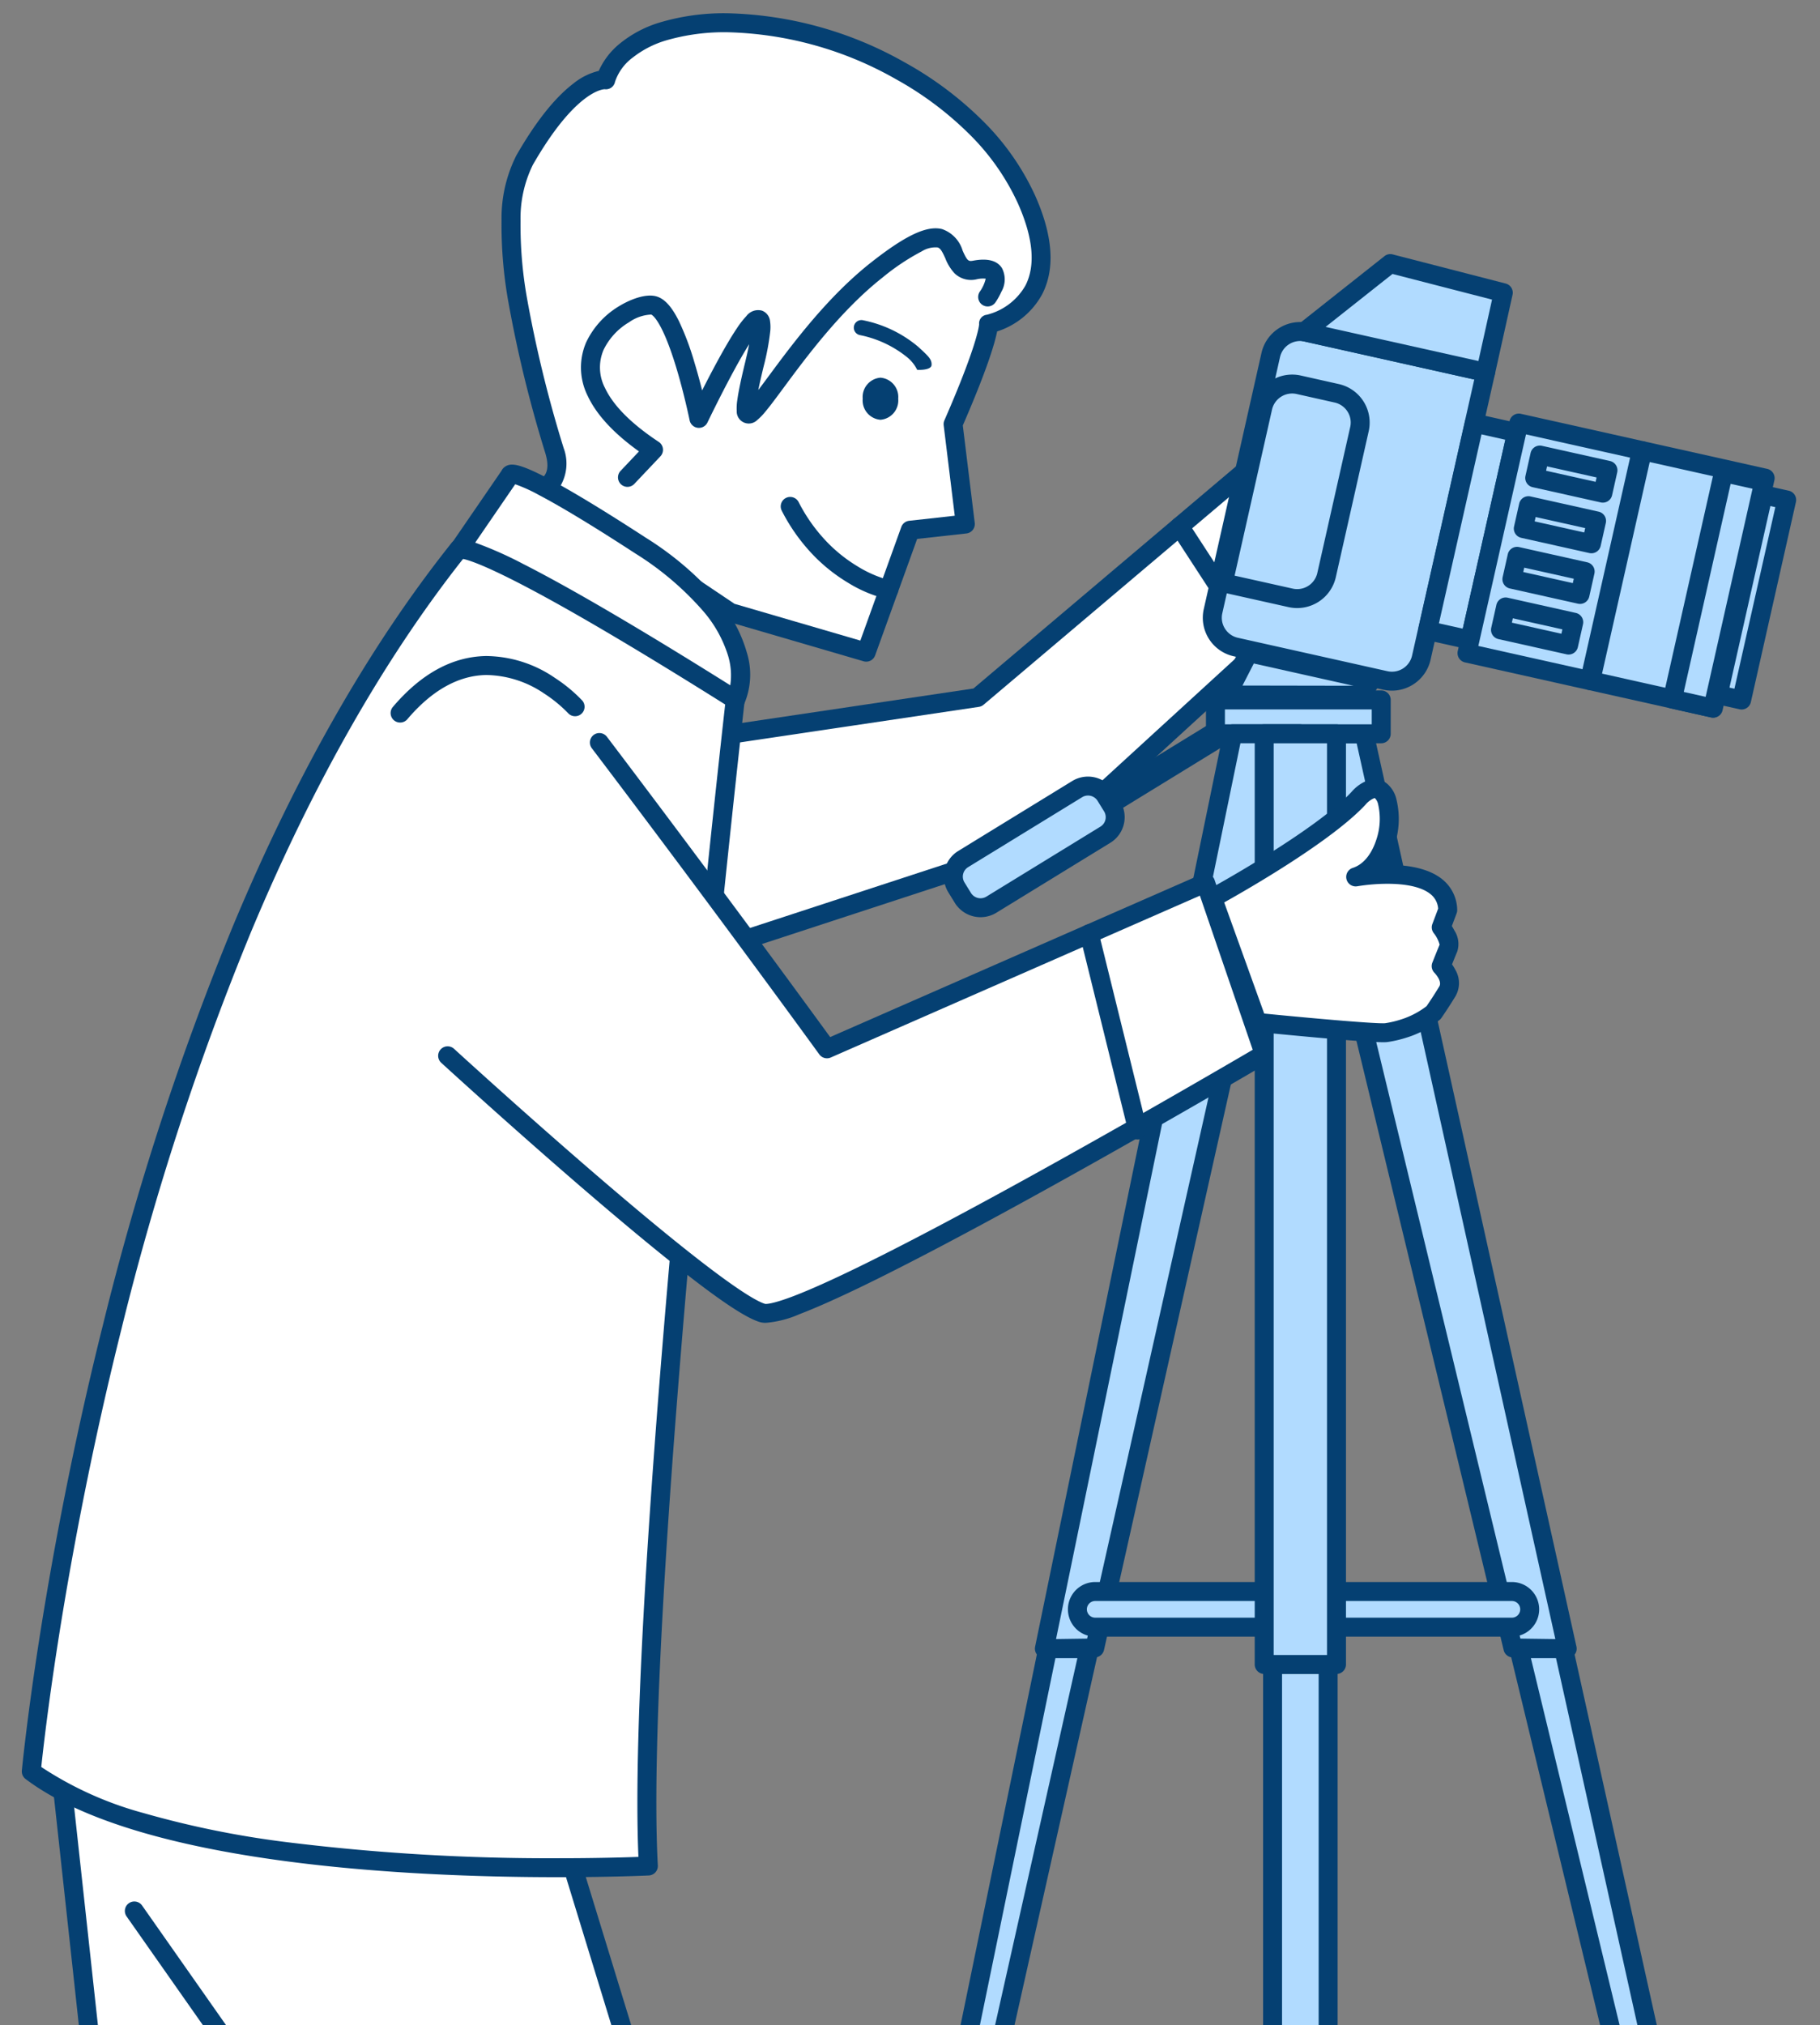 <svg xmlns="http://www.w3.org/2000/svg" xmlns:xlink="http://www.w3.org/1999/xlink" width="240" height="267" viewBox="0 0 240 267">
  <rect x="0" y="0" width="240" height="267" fill="#808080" stroke="none"/>
  <defs>
    <clipPath id="clip-path">
      <rect id="長方形_320" data-name="長方形 320" width="239" height="267" fill="#fff" stroke="#707070" stroke-width="1"/>
    </clipPath>
  </defs>
  <g id="step_3" transform="translate(2132 -2108)">
    <g id="グループ_112" data-name="グループ 112">
      <g id="グループ_104" data-name="グループ 104" transform="translate(-2381 -46)">
        <g id="マスクグループ_43" data-name="マスクグループ 43" transform="translate(250 2154)" clip-path="url(#clip-path)">
          <g id="グループ_94" data-name="グループ 94" transform="translate(-3.909 3)">
            <path id="パス_323" data-name="パス 323" d="M1541.821,433.279l7.157.095L1522.22,312.755h-9.531Z" transform="translate(-1339.407 -219.01)" fill="#b1dbff"/>
            <path id="パス_323_-_アウトライン" data-name="パス 323 - アウトライン" d="M1548.979,434.623h-.016l-7.157-.095a1.25,1.25,0,0,1-1.2-.956l-29.132-120.524a1.25,1.25,0,0,1,1.215-1.544h9.531a1.25,1.25,0,0,1,1.22.979L1550.2,433.1a1.25,1.25,0,0,1-1.22,1.521Zm-6.171-2.582,4.608.061-26.2-118.1h-6.94Z" transform="translate(-1339.407 -219.01)" fill="#054072"/>
            <path id="パス_324" data-name="パス 324" d="M1551,309l33.037-4.914,37.575-31.78,11.027,14.98-38.728,35.455-49.1,16.065" transform="translate(-1452.225 -215.132)" fill="#fff"/>
            <path id="パス_324_-_アウトライン" data-name="パス 324 - アウトライン" d="M1544.808,340.06a1.25,1.25,0,0,1-.388-2.438l48.842-15.981,37.7-34.514-9.568-13-36.554,30.916a1.25,1.25,0,0,1-.623.282l-33.037,4.914a1.25,1.25,0,1,1-.368-2.473l32.686-4.862,37.3-31.55a1.25,1.25,0,0,1,1.814.213l11.027,14.98a1.25,1.25,0,0,1-.163,1.663l-38.728,35.455a1.251,1.251,0,0,1-.455.266L1545.2,340A1.249,1.249,0,0,1,1544.808,340.06Z" transform="translate(-1452.225 -215.132)" fill="#054072"/>
            <path id="パス_325" data-name="パス 325" d="M1685.311,530.066,1680.3,562.8l-25.1,76.05s-11.818.366-25.639-6.532l20.625-80.84-9.817-90.025,42.72-14.462,24.941,28.127,24.99,81.51-6.692,87.077s-14.879,2.853-28.347.313l1.807-89.205Z" transform="translate(-1629.565 -231.883)" fill="#fff"/>
            <path id="パス_325_-_アウトライン" data-name="パス 325 - アウトライン" d="M1683.093,445.738a1.25,1.25,0,0,1,.936.421l24.941,28.127a1.25,1.25,0,0,1,.26.463l24.99,81.51a1.249,1.249,0,0,1,.051.462l-6.692,87.077a1.25,1.25,0,0,1-1.011,1.132,94.819,94.819,0,0,1-16.21,1.389,68.5,68.5,0,0,1-12.6-1.075,1.25,1.25,0,0,1-1.018-1.254l1.8-88.853-12.523-21.4-4.477,29.246a1.242,1.242,0,0,1-.049.2l-25.1,76.05a1.25,1.25,0,0,1-1.148.858c-.013,0-.135,0-.356,0a61.379,61.379,0,0,1-25.88-6.667,1.25,1.25,0,0,1-.653-1.427l20.569-80.621-9.793-89.8a1.25,1.25,0,0,1,.842-1.32l42.72-14.462A1.249,1.249,0,0,1,1683.093,445.738Zm23.826,30-24.21-27.3-40.984,13.874,9.708,89.027a1.251,1.251,0,0,1-.031.445l-20.374,79.855a59.308,59.308,0,0,0,23.274,5.954L1679.08,562.5l4.995-32.628a1.25,1.25,0,0,1,2.314-.442l14.482,24.744a1.251,1.251,0,0,1,.171.657l-1.785,88.136a67.761,67.761,0,0,0,11.1.847,96.647,96.647,0,0,0,14.8-1.183l6.6-85.87Z" transform="translate(-1629.565 -231.883)" fill="#054072"/>
            <path id="パス_326" data-name="パス 326" d="M1643.656,261.975l1.615,13.187-7.268.8-5.8,16.081-17.906-5.229-24.579-16.492s2.566-.849,1.377-4.838c-3.09-10.361-8.611-30.176-3.948-38.3,6.46-11.257,10.7-10.595,10.7-10.595s1.559-7.522,16.094-7.522,33.1,9.167,39.4,23.319-5.006,16.4-5.006,16.4S1648.433,251.036,1643.656,261.975Z" transform="translate(-1515.061 -209.067)" fill="#fff"/>
            <path id="パス_326_-_アウトライン" data-name="パス 326 - アウトライン" d="M1632.2,293.3a1.25,1.25,0,0,1-.351-.05l-17.906-5.229a1.251,1.251,0,0,1-.346-.162l-24.579-16.492a1.258,1.258,0,0,1-.572-1.233,1.2,1.2,0,0,1,.86-.988c.206-.091,1.354-.723.586-3.3a166.569,166.569,0,0,1-4.917-20.146,57.284,57.284,0,0,1-.867-10.594,18.357,18.357,0,0,1,1.951-8.544c2.531-4.41,5.048-7.589,7.482-9.449a8.441,8.441,0,0,1,3.388-1.7,9.723,9.723,0,0,1,2.7-3.538,15.294,15.294,0,0,1,5.279-2.824,29.692,29.692,0,0,1,9.03-1.235,49.7,49.7,0,0,1,23.4,6.512,46.311,46.311,0,0,1,10.115,7.558,33.391,33.391,0,0,1,7.029,9.99c2.344,5.266,2.65,9.642.909,13a10.339,10.339,0,0,1-5.932,4.887c-.3,1.523-1.3,4.975-4.526,12.393l1.574,12.849a1.25,1.25,0,0,1-1.1,1.394l-6.494.718-5.538,15.349A1.25,1.25,0,0,1,1632.2,293.3Zm-17.37-7.625,16.592,4.846,5.4-14.976a1.25,1.25,0,0,1,1.038-.818l6.011-.665-1.461-11.932a1.25,1.25,0,0,1,.1-.652c4.207-9.633,4.55-12.326,4.577-12.658a1.141,1.141,0,0,1,1.005-1.254,8.109,8.109,0,0,0,5.1-3.855c1.359-2.652,1.028-6.291-.985-10.814a30.907,30.907,0,0,0-6.511-9.238,43.816,43.816,0,0,0-9.571-7.146,47.135,47.135,0,0,0-22.179-6.193,27.513,27.513,0,0,0-8.1,1.063,13.146,13.146,0,0,0-4.429,2.266,6.6,6.6,0,0,0-2.345,3.2,1.22,1.22,0,0,1-1.359.982h0c-.153,0-3.821.113-9.48,9.974a15.987,15.987,0,0,0-1.62,7.371,54.833,54.833,0,0,0,.836,10.121,164.239,164.239,0,0,0,4.846,19.833,5.848,5.848,0,0,1-.413,4.984q-.038.054-.076.105Z" transform="translate(-1515.061 -209.067)" fill="#054072"/>
            <path id="パス_327" data-name="パス 327" d="M1615.707,272.117l3.431-3.626c-17.042-11.271-3.122-19.822,0-19.044s5.985,14.9,5.985,14.9h0s11.359-23.765,7.325-7.14,3.449-2.44,16.14-12.429,8.144.9,12.939,0,1.676,3.563,1.676,3.563" transform="translate(-1530.055 -212.178)" fill="#fff"/>
            <path id="パス_327_-_アウトライン" data-name="パス 327 - アウトライン" d="M1615.707,273.367a1.25,1.25,0,0,1-.908-2.109l2.427-2.565c-3.313-2.372-5.576-4.811-6.735-7.263a8.37,8.37,0,0,1-.229-7.123,11.07,11.07,0,0,1,4.359-4.774c1.407-.858,3.412-1.649,4.818-1.3,1.116.278,2.092,1.331,3.071,3.315a36.006,36.006,0,0,1,1.986,5.273c.412,1.353.77,2.684,1.057,3.83.553-1.093,1.208-2.359,1.885-3.61,1.063-1.964,1.977-3.515,2.715-4.608a11.52,11.52,0,0,1,1.233-1.582,1.934,1.934,0,0,1,2.065-.716,1.656,1.656,0,0,1,1.055,1.37,5.37,5.37,0,0,1,.024,1.394,33.173,33.173,0,0,1-.869,4.6c-.3,1.239-.533,2.263-.7,3.1.432-.568.894-1.194,1.336-1.791,3.083-4.169,7.743-10.468,13.52-15.015,4.557-3.587,7.358-4.907,9.367-4.415a4.288,4.288,0,0,1,2.721,2.847c.613,1.36.759,1.44,1.394,1.321,1.872-.35,3.146-.025,3.785.966a3.237,3.237,0,0,1-.074,3.137,8.961,8.961,0,0,1-.782,1.4,1.25,1.25,0,1,1-2.049-1.433,4.845,4.845,0,0,0,.77-1.695,3.565,3.565,0,0,0-1.191.077,3.133,3.133,0,0,1-2.92-.786,6.172,6.172,0,0,1-1.212-1.965c-.411-.911-.647-1.351-1.037-1.447a3.425,3.425,0,0,0-2.078.518,29.8,29.8,0,0,0-5.148,3.433c-5.513,4.339-10.052,10.476-13.056,14.537-1.019,1.377-1.823,2.465-2.48,3.24a7.325,7.325,0,0,1-.979,1,1.589,1.589,0,0,1-2.733-1.181,7.078,7.078,0,0,1,.082-1.463c.148-1.087.478-2.669,1.038-4.978.23-.949.4-1.721.521-2.348-.607.964-1.424,2.364-2.5,4.393-1.6,3.011-2.986,5.9-3,5.928a1.25,1.25,0,0,1-2.353-.291c-.007-.034-.712-3.487-1.778-7-1.969-6.478-3.272-6.934-3.285-6.938a5.44,5.44,0,0,0-2.912,1.008,8.557,8.557,0,0,0-3.372,3.646,5.866,5.866,0,0,0,.2,5.048c1.1,2.323,3.479,4.708,7.077,7.087a1.25,1.25,0,0,1,.219,1.9l-3.431,3.626A1.246,1.246,0,0,1,1615.707,273.367Z" transform="translate(-1530.055 -212.178)" fill="#054072"/>
            <path id="パス_328" data-name="パス 328" d="M1726.354,305.539s-13.43,118.3-11.453,153.734c0,0-60.947,2.953-81.372-12.467,0,0,9.658-102.554,56.387-161.179l9.5-1.542Z" transform="translate(-1626.494 -216.261)" fill="#fff"/>
            <path id="パス_328_-_アウトライン" data-name="パス 328 - アウトライン" d="M1699.417,282.836a1.25,1.25,0,0,1,.779.272l26.937,21.453a1.25,1.25,0,0,1,.463,1.119c-.034.3-3.392,29.955-6.465,63.558-1.8,19.73-3.159,36.938-4.026,51.145-1.082,17.726-1.4,30.788-.955,38.821a1.25,1.25,0,0,1-1.188,1.318c-.047,0-4.788.228-11.928.228-19.835,0-55.338-1.682-70.258-12.945a1.25,1.25,0,0,1-.491-1.115c.006-.064.626-6.568,2.249-17.015,1.5-9.634,4.178-24.7,8.454-41.777a370.753,370.753,0,0,1,17.252-52.836c8.313-19.857,17.969-36.751,28.7-50.213a1.25,1.25,0,0,1,.777-.455l9.5-1.542A1.248,1.248,0,0,1,1699.417,282.836Zm25.618,23.25-25.964-20.677-8.477,1.375c-10.467,13.22-19.9,29.785-28.049,49.243a368.264,368.264,0,0,0-17.133,52.478c-4.253,16.984-6.92,31.971-8.408,41.553-1.306,8.411-1.956,14.229-2.159,16.163a46.4,46.4,0,0,0,13.491,6.075,124.217,124.217,0,0,0,18.608,3.8,281.4,281.4,0,0,0,36.09,2.154c4.937,0,8.711-.108,10.557-.175-.356-8.2-.014-20.921,1.019-37.846.869-14.233,2.226-31.467,4.033-51.223C1721.458,338.215,1724.513,310.733,1725.035,306.086Z" transform="translate(-1626.494 -216.261)" fill="#054072"/>
            <path id="パス_329" data-name="パス 329" d="M1669.335,304.493s4.887-9.006-12.531-20.335-17.231-9.293-17.231-9.293l-6.738,9.814S1634.332,282.458,1669.335,304.493Z" transform="translate(-1569.413 -215.216)" fill="#fff"/>
            <path id="パス_329_-_アウトライン" data-name="パス 329 - アウトライン" d="M1669.335,305.743a1.249,1.249,0,0,1-.666-.192c-12.454-7.84-22.042-13.478-28.5-16.758-4.978-2.529-6.58-2.874-6.967-2.919a1.25,1.25,0,0,1-1.405-1.895l.007-.01,6.648-9.683a1.371,1.371,0,0,1,.223-.331,1.539,1.539,0,0,1,1.185-.482c.573,0,1.609.2,4.56,1.734,3.04,1.584,7.435,4.243,13.062,7.9a41.664,41.664,0,0,1,9.593,8.214,18.494,18.494,0,0,1,3.733,6.935,9.814,9.814,0,0,1-.377,6.83,1.25,1.25,0,0,1-1.1.654Zm-34.351-21.985a50.9,50.9,0,0,1,6.32,2.806c6.282,3.192,15.467,8.573,27.317,16a8.964,8.964,0,0,0-.288-3.9,16.436,16.436,0,0,0-3.316-5.918,39.592,39.592,0,0,0-8.895-7.548c-5.455-3.548-9.724-6.137-12.689-7.695a20.841,20.841,0,0,0-3.171-1.442Z" transform="translate(-1569.413 -215.216)" fill="#054072"/>
            <path id="パス_330" data-name="パス 330" d="M1624.224,290.589s-8.181-1.615-12.995-10.991" transform="translate(-1504.118 -215.831)" fill="#fff"/>
            <path id="パス_330_-_アウトライン" data-name="パス 330 - アウトライン" d="M1624.226,291.839a1.257,1.257,0,0,1-.244-.024,17.63,17.63,0,0,1-5.09-2.132,22.294,22.294,0,0,1-4.494-3.537,24.414,24.414,0,0,1-4.281-5.978,1.25,1.25,0,1,1,2.224-1.142,21.939,21.939,0,0,0,3.789,5.315,19.817,19.817,0,0,0,3.946,3.137,15.608,15.608,0,0,0,4.393,1.885,1.25,1.25,0,0,1-.244,2.476Z" transform="translate(-1504.118 -215.831)" fill="#054072"/>
            <ellipse id="楕円形_41" data-name="楕円形 41" cx="1.092" cy="1.524" rx="1.092" ry="1.524" transform="translate(117.922 48.043)" fill="#fff"/>
            <path id="楕円形_41_-_アウトライン" data-name="楕円形 41 - アウトライン" d="M1.092-1.25A2.558,2.558,0,0,1,3.434,1.524,2.558,2.558,0,0,1,1.092,4.3,2.558,2.558,0,0,1-1.25,1.524,2.558,2.558,0,0,1,1.092-1.25Z" transform="translate(117.922 48.043)" fill="#054072"/>
            <path id="パス_331" data-name="パス 331" d="M1660.618,272.31" transform="translate(-1585.352 -215.132)" fill="#fff"/>
            <path id="パス_331_-_アウトライン" data-name="パス 331 - アウトライン" transform="translate(-1585.352 -215.132)" fill="#054072"/>
            <path id="線_103" data-name="線 103" d="M37.922,55.276a1.249,1.249,0,0,1-1.024-.532L-1.023.718a1.25,1.25,0,0,1,.3-1.741,1.25,1.25,0,0,1,1.741.3L38.944,53.307a1.25,1.25,0,0,1-1.022,1.968Z" transform="translate(20.626 248.943)" fill="#054072"/>
            <path id="パス_344" data-name="パス 344" d="M.038,42.567,24.2,42.545a3.97,3.97,0,0,0,3.972-3.957l.031-34.617A3.952,3.952,0,0,0,24.242.022L4.045.04A3.97,3.97,0,0,0,.073,4Z" transform="matrix(-0.976, -0.219, 0.219, -0.976, 189.529, 87.635)" fill="#b1dbff"/>
            <path id="パス_344_-_アウトライン" data-name="パス 344 - アウトライン" d="M.038,43.817a1.25,1.25,0,0,1-1.25-1.251L-1.177,4A5.226,5.226,0,0,1,4.043-1.21l20.2-.018a5.2,5.2,0,0,1,5.216,5.2l-.031,34.617A5.226,5.226,0,0,1,24.205,43.8L.039,43.817ZM24.246,1.272l-20.2.018A2.722,2.722,0,0,0,1.323,4L1.289,41.316,24.2,41.3a2.722,2.722,0,0,0,2.723-2.708l.031-34.617a2.672,2.672,0,0,0-.791-1.907A2.7,2.7,0,0,0,24.246,1.272Z" transform="matrix(-0.976, -0.219, 0.219, -0.976, 189.529, 87.635)" fill="#054072"/>
            <path id="パス_333" data-name="パス 333" d="M1548.236,248.026l-2.332,10.5-12.43-2.778-11.5-2.571,11.367-8.994Z" transform="translate(-1347.092 -212.435)" fill="#b1dbff"/>
            <path id="パス_333_-_アウトライン" data-name="パス 333 - アウトライン" d="M1533.338,242.936a1.248,1.248,0,0,1,.312.04l14.9,3.841a1.25,1.25,0,0,1,.908,1.481l-2.332,10.5a1.25,1.25,0,0,1-1.493.949L1521.7,254.4a1.25,1.25,0,0,1-.5-2.2l11.367-8.994A1.25,1.25,0,0,1,1533.338,242.936Zm13.416,6-13.127-3.384-8.823,6.981,20.151,4.5Z" transform="translate(-1347.092 -212.435)" fill="#054072"/>
            <path id="パス_345" data-name="パス 345" d="M.025,28.038l5.717-.005L5.767.005.05.01Z" transform="matrix(-0.976, -0.219, 0.219, -0.976, 196.791, 81.397)" fill="#b1dbff"/>
            <path id="パス_345_-_アウトライン" data-name="パス 345 - アウトライン" d="M.025,29.288a1.25,1.25,0,0,1-1.25-1.251L-1.2.009A1.25,1.25,0,0,1,.049-1.24l5.717-.005a1.25,1.25,0,0,1,.885.366,1.25,1.25,0,0,1,.366.885L6.992,28.034a1.25,1.25,0,0,1-1.249,1.249l-5.717.005ZM1.3,1.259,1.276,26.787l3.217,0L4.516,1.256Z" transform="matrix(-0.976, -0.219, 0.219, -0.976, 196.791, 81.397)" fill="#054072"/>
            <path id="パス_346" data-name="パス 346" d="M.028,31.113,16.59,31.1,16.618.015.056.03Z" transform="matrix(-0.976, -0.219, 0.219, -0.976, 212.575, 86.763)" fill="#b1dbff"/>
            <path id="パス_346_-_アウトライン" data-name="パス 346 - アウトライン" d="M.028,32.363a1.25,1.25,0,0,1-1.25-1.251L-1.194.029A1.25,1.25,0,0,1,.054-1.22l16.562-.015a1.251,1.251,0,0,1,.885.366,1.25,1.25,0,0,1,.366.885L17.84,31.1a1.25,1.25,0,0,1-1.249,1.249L.029,32.363ZM1.3,1.279,1.279,29.862l14.062-.013.026-28.584Z" transform="matrix(-0.976, -0.219, 0.219, -0.976, 212.575, 86.763)" fill="#054072"/>
            <path id="パス_347" data-name="パス 347" d="M0,3.107,9.2,3.1l0-3.09L.006.016Z" transform="matrix(-0.976, -0.219, 0.219, -0.976, 214.268, 62.034)" fill="#b1dbff"/>
            <path id="パス_347_-_アウトライン" data-name="パス 347 - アウトライン" d="M0,4.357a1.25,1.25,0,0,1-1.25-1.251l0-3.09A1.25,1.25,0,0,1,0-1.234L9.2-1.242a1.25,1.25,0,0,1,.885.366,1.25,1.25,0,0,1,.366.885l0,3.09A1.25,1.25,0,0,1,9.2,4.348L0,4.357ZM1.254,1.265v.59L7.947,1.85v-.59Z" transform="matrix(-0.976, -0.219, 0.219, -0.976, 214.268, 62.034)" fill="#054072"/>
            <path id="パス_348" data-name="パス 348" d="M0,3.107,9.2,3.1l0-3.09L.006.016Z" transform="matrix(-0.976, -0.219, 0.219, -0.976, 212.763, 68.71)" fill="#b1dbff"/>
            <path id="パス_348_-_アウトライン" data-name="パス 348 - アウトライン" d="M0,4.357a1.25,1.25,0,0,1-1.25-1.251l0-3.09A1.25,1.25,0,0,1,0-1.234L9.2-1.242a1.25,1.25,0,0,1,.885.366,1.25,1.25,0,0,1,.366.885l0,3.09A1.25,1.25,0,0,1,9.2,4.348L0,4.357ZM1.254,1.265v.59L7.947,1.85v-.59Z" transform="matrix(-0.976, -0.219, 0.219, -0.976, 212.763, 68.71)" fill="#054072"/>
            <path id="パス_349" data-name="パス 349" d="M0,3.107,9.2,3.1l0-3.09L.006.016Z" transform="matrix(-0.976, -0.219, 0.219, -0.976, 211.259, 75.386)" fill="#b1dbff"/>
            <path id="パス_349_-_アウトライン" data-name="パス 349 - アウトライン" d="M0,4.357a1.25,1.25,0,0,1-1.25-1.251l0-3.09A1.25,1.25,0,0,1,0-1.234L9.2-1.242a1.25,1.25,0,0,1,.885.366,1.25,1.25,0,0,1,.366.885l0,3.09A1.25,1.25,0,0,1,9.2,4.348L0,4.357ZM1.254,1.265v.59L7.947,1.85v-.59Z" transform="matrix(-0.976, -0.219, 0.219, -0.976, 211.259, 75.386)" fill="#054072"/>
            <path id="パス_350" data-name="パス 350" d="M0,3.107,9.2,3.1l0-3.09L.006.016Z" transform="matrix(-0.976, -0.219, 0.219, -0.976, 209.755, 82.061)" fill="#b1dbff"/>
            <path id="パス_350_-_アウトライン" data-name="パス 350 - アウトライン" d="M0,4.357a1.25,1.25,0,0,1-1.25-1.251l0-3.09A1.25,1.25,0,0,1,0-1.234L9.2-1.242a1.25,1.25,0,0,1,.885.366,1.25,1.25,0,0,1,.366.885l0,3.09A1.25,1.25,0,0,1,9.2,4.348L0,4.357ZM1.254,1.265v.59L7.947,1.85v-.59Z" transform="matrix(-0.976, -0.219, 0.219, -0.976, 209.755, 82.061)" fill="#054072"/>
            <path id="パス_351" data-name="パス 351" d="M.028,31.113,16.59,31.1,16.618.015.056.03Z" transform="matrix(-0.976, -0.219, 0.219, -0.976, 228.889, 90.409)" fill="#b1dbff"/>
            <path id="パス_351_-_アウトライン" data-name="パス 351 - アウトライン" d="M.028,32.363a1.25,1.25,0,0,1-1.25-1.251L-1.194.029A1.25,1.25,0,0,1,.054-1.22l16.562-.015a1.251,1.251,0,0,1,.885.366,1.25,1.25,0,0,1,.366.885L17.84,31.1a1.25,1.25,0,0,1-1.249,1.249L.029,32.363ZM1.3,1.279,1.279,29.862l14.062-.013.026-28.584Z" transform="matrix(-0.976, -0.219, 0.219, -0.976, 228.889, 90.409)" fill="#054072"/>
            <path id="パス_352" data-name="パス 352" d="M0,5.457l30.613.027,0-5.457L0,0Z" transform="matrix(-0.219, 0.976, -0.976, -0.219, 235.507, 60.489)" fill="#b1dbff"/>
            <path id="パス_352_-_アウトライン" data-name="パス 352 - アウトライン" d="M30.618,6.734h0L0,6.707A1.25,1.25,0,0,1-1.245,5.458L-1.25,0A1.25,1.25,0,0,1-.884-.884,1.25,1.25,0,0,1,0-1.25l30.613.027A1.25,1.25,0,0,1,31.863.026l0,5.456a1.25,1.25,0,0,1-1.25,1.251ZM1.254,4.208l28.113.025,0-2.956L1.251,1.251Z" transform="matrix(-0.219, 0.976, -0.976, -0.219, 235.507, 60.489)" fill="#054072"/>
            <path id="パス_353" data-name="パス 353" d="M0,3.168l27.03.024,0-3.168L0,0Z" transform="matrix(-0.219, 0.976, -0.976, -0.219, 238.514, 62.915)" fill="#b1dbff"/>
            <path id="パス_353_-_アウトライン" data-name="パス 353 - アウトライン" d="M27.033,4.442h0L0,4.418A1.25,1.25,0,0,1-1.247,3.169L-1.25,0A1.25,1.25,0,0,1-.884-.884,1.25,1.25,0,0,1,0-1.25l27.03.024A1.25,1.25,0,0,1,28.28.023l0,3.168a1.25,1.25,0,0,1-1.25,1.251ZM1.252,1.919l24.53.022V1.273L1.251,1.251Z" transform="matrix(-0.219, 0.976, -0.976, -0.219, 238.514, 62.915)" fill="#054072"/>
            <path id="パス_334" data-name="パス 334" d="M1541.141,306.506l17.7.032,1.33-2-16.164-3.612Z" transform="translate(-1376.431 -217.876)" fill="#b1dbff"/>
            <path id="パス_334_-_アウトライン" data-name="パス 334 - アウトライン" d="M1558.841,307.788h0l-17.7-.032a1.25,1.25,0,0,1-1.11-1.821l2.867-5.585a1.25,1.25,0,0,1,1.385-.649l16.164,3.612a1.25,1.25,0,0,1,.769,1.911l-1.33,2A1.25,1.25,0,0,1,1558.841,307.788Zm-15.656-2.528,14.624.026-13.131-2.934Z" transform="translate(-1376.431 -217.876)" fill="#054072"/>
            <rect id="長方形_310" data-name="長方形 310" width="21.861" height="4.467" transform="translate(163.187 89.277)" fill="#b1dbff"/>
            <path id="長方形_310_-_アウトライン" data-name="長方形 310 - アウトライン" d="M0-1.25H21.861A1.25,1.25,0,0,1,23.111,0V4.467a1.25,1.25,0,0,1-1.25,1.25H0a1.25,1.25,0,0,1-1.25-1.25V0A1.25,1.25,0,0,1,0-1.25Zm20.611,2.5H1.25V3.217H20.611Z" transform="translate(163.187 89.277)" fill="#054072"/>
            <path id="パス_335" data-name="パス 335" d="M1512.871,566.691l3.526.095-26.759-120.619h-5.9Z" transform="translate(-1280.542 -231.805)" fill="#b1dbff"/>
            <path id="パス_335_-_アウトライン" data-name="パス 335 - アウトライン" d="M1516.4,568.036h-.033l-3.526-.095a1.25,1.25,0,0,1-1.182-.956l-29.133-120.524a1.25,1.25,0,0,1,1.215-1.544h5.9a1.25,1.25,0,0,1,1.22.979l26.759,120.619a1.25,1.25,0,0,1-1.22,1.521Zm-2.536-2.568.969.026-26.194-118.076h-3.309Z" transform="translate(-1280.542 -231.805)" fill="#054072"/>
            <path id="パス_336" data-name="パス 336" d="M1483.356,647.488l1.751.095-16.148-68h-2.227Z" transform="translate(-1233.812 -244.598)" fill="#fff"/>
            <path id="パス_336_-_アウトライン" data-name="パス 336 - アウトライン" d="M1485.107,648.832l-.068,0-1.751-.095a1.25,1.25,0,0,1-1.147-.951l-16.623-67.908a1.25,1.25,0,0,1,1.214-1.547h2.227a1.25,1.25,0,0,1,1.216.961l16.148,68a1.25,1.25,0,0,1-1.216,1.539Z" transform="translate(-1233.812 -244.598)" fill="#054072"/>
            <path id="パス_354" data-name="パス 354" d="M3.171,6.616H2.219a3.472,3.472,0,0,1-3.47-3.461V2.209A3.431,3.431,0,0,1-.235-.24,3.449,3.449,0,0,1,2.216-1.251h.952A3.472,3.472,0,0,1,6.638,2.21v.946a3.462,3.462,0,0,1-3.467,3.46Z" transform="translate(253.007 403.665) rotate(172.121)" fill="#054072"/>
            <g id="グループ_93" data-name="グループ 93" transform="translate(100.554 93.741)">
              <path id="パス_337" data-name="パス 337" d="M1558.173,433.276l-6.642.095,24.833-120.619h8.845Z" transform="translate(-1511.455 -312.751)" fill="#b1dbff"/>
              <path id="パス_337_-_アウトライン" data-name="パス 337 - アウトライン" d="M1551.53,434.62a1.25,1.25,0,0,1-1.224-1.5L1575.139,312.5a1.25,1.25,0,0,1,1.224-1h8.845a1.25,1.25,0,0,1,1.22,1.524l-27.036,120.524a1.25,1.25,0,0,1-1.2.976l-6.642.095ZM1577.382,314l-24.314,118.1,4.1-.058L1583.647,314Z" transform="translate(-1511.455 -312.751)" fill="#054072"/>
              <path id="パス_338" data-name="パス 338" d="M1585.382,566.688l-3.273.095,24.833-120.619h5.475Z" transform="translate(-1566.428 -325.545)" fill="#b1dbff"/>
              <path id="パス_338_-_アウトライン" data-name="パス 338 - アウトライン" d="M1582.11,568.033a1.25,1.25,0,0,1-1.224-1.5l24.833-120.619a1.25,1.25,0,0,1,1.224-1h5.475a1.25,1.25,0,0,1,1.22,1.524L1586.6,566.962a1.25,1.25,0,0,1-1.184.976l-3.273.095Zm25.852-120.619-24.309,118.074.723-.021,26.481-118.053Z" transform="translate(-1566.428 -325.545)" fill="#054072"/>
              <path id="パス_339" data-name="パス 339" d="M1614.118,647.485l-1.625.095,14.986-68h2.066Z" transform="translate(-1611.139 -338.339)" fill="#b1dbff"/>
              <path id="パス_339_-_アウトライン" data-name="パス 339 - アウトライン" d="M1612.493,648.829a1.25,1.25,0,0,1-1.221-1.519l14.986-68a1.25,1.25,0,0,1,1.221-.981h2.066a1.25,1.25,0,0,1,1.219,1.527l-15.427,67.908a1.25,1.25,0,0,1-1.146.971l-1.625.095Z" transform="translate(-1611.139 -338.339)" fill="#054072"/>
              <path id="パス_340" data-name="パス 340" d="M1629.949,655.473l-1.264-.188a1.978,1.978,0,0,1-1.589-2.253l.174-1.357a1.89,1.89,0,0,1,2.1-1.705l1.264.187a1.979,1.979,0,0,1,1.589,2.254l-.175,1.357A1.889,1.889,0,0,1,1629.949,655.473Z" transform="translate(-1627.078 -345.088)" fill="#b1dbff"/>
              <path id="パス_340_-_アウトライン" data-name="パス 340 - アウトライン" d="M1630.206,656.742a3.014,3.014,0,0,1-.44-.033l-1.265-.188a3.234,3.234,0,0,1-2.645-3.65l.174-1.356a3.17,3.17,0,0,1,3.082-2.815,3.018,3.018,0,0,1,.443.033l1.263.187a3.237,3.237,0,0,1,2.646,3.651l-.175,1.356A3.168,3.168,0,0,1,1630.206,656.742Zm-1.094-5.542a.671.671,0,0,0-.6.635l-.174,1.356a.739.739,0,0,0,.532.857l1.265.188a.506.506,0,0,0,.073.005.67.67,0,0,0,.6-.634l.175-1.357a.74.74,0,0,0-.534-.858l-1.263-.187A.511.511,0,0,0,1629.112,651.2Z" transform="translate(-1627.078 -345.088)" fill="#054072"/>
            </g>
            <rect id="長方形_312" data-name="長方形 312" width="7.327" height="122.705" transform="translate(170.72 216.449)" fill="#b1dbff"/>
            <path id="長方形_312_-_アウトライン" data-name="長方形 312 - アウトライン" d="M0-1.25H7.327A1.25,1.25,0,0,1,8.577,0V122.7a1.25,1.25,0,0,1-1.25,1.25H0a1.25,1.25,0,0,1-1.25-1.25V0A1.25,1.25,0,0,1,0-1.25Zm6.077,2.5H1.25v120.2H6.077Z" transform="translate(170.72 216.449)" fill="#054072"/>
            <rect id="長方形_313" data-name="長方形 313" width="4.215" height="97.696" transform="translate(172.276 339.153)" fill="#fff"/>
            <path id="長方形_313_-_アウトライン" data-name="長方形 313 - アウトライン" d="M0-1.25H4.215A1.25,1.25,0,0,1,5.465,0V97.7a1.25,1.25,0,0,1-1.25,1.25H0A1.25,1.25,0,0,1-1.25,97.7V0A1.25,1.25,0,0,1,0-1.25Zm2.965,2.5H1.25v95.2H2.965Z" transform="translate(172.276 339.153)" fill="#054072"/>
            <rect id="長方形_314" data-name="長方形 314" width="7.327" height="7.297" rx="2.968" transform="translate(170.72 432.068)" fill="#fff"/>
            <path id="長方形_314_-_アウトライン" data-name="長方形 314 - アウトライン" d="M2.968-1.25H4.359A4.223,4.223,0,0,1,8.577,2.968V4.329A4.223,4.223,0,0,1,4.359,8.547H2.968A4.223,4.223,0,0,1-1.25,4.329V2.968A4.223,4.223,0,0,1,2.968-1.25Zm1.391,7.3A1.72,1.72,0,0,0,6.077,4.329V2.968A1.72,1.72,0,0,0,4.359,1.25H2.968A1.72,1.72,0,0,0,1.25,2.968V4.329A1.72,1.72,0,0,0,2.968,6.047Z" transform="translate(170.72 432.068)" fill="#054072"/>
            <path id="パス_341" data-name="パス 341" d="M1576.706,314.029s14.6,19.2,30.006,40.372l49.916-21.881,7.739,22.571s-60.71,35.731-66.159,34.141c-6.6-1.927-41.515-33.9-41.515-33.9" transform="translate(-1494.75 -219.133)" fill="#fff"/>
            <path id="パス_341_-_アウトライン" data-name="パス 341 - アウトライン" d="M1598.636,390.535a2.69,2.69,0,0,1-.777-.1c-2.239-.654-6.6-3.922-9.688-6.324-3.734-2.9-8.447-6.809-14.01-11.6-9.458-8.153-18.223-16.174-18.31-16.254a1.25,1.25,0,1,1,1.688-1.844c.087.08,8.828,8.079,18.258,16.208,16.4,14.139,21.3,16.983,22.752,17.415.1.016.884.081,3.895-1.079,2.073-.8,4.832-2.035,8.2-3.674,5.711-2.777,13.235-6.736,22.363-11.767,13.4-7.388,26.405-14.965,29.845-16.979l-6.967-20.32-48.672,21.336a1.25,1.25,0,0,1-1.513-.409c-15.218-20.918-29.844-40.159-29.99-40.35a1.25,1.25,0,1,1,1.99-1.513c.144.19,14.411,18.958,29.43,39.58l49-21.477a1.25,1.25,0,0,1,1.684.739l7.739,22.571a1.25,1.25,0,0,1-.548,1.483c-.152.089-15.374,9.042-31.067,17.684-9.227,5.082-16.812,9.065-22.545,11.841-3.426,1.658-6.229,2.9-8.332,3.7A13.681,13.681,0,0,1,1598.636,390.535Z" transform="translate(-1494.75 -219.133)" fill="#054072"/>
            <rect id="長方形_315" data-name="長方形 315" width="59.64" height="4.698" rx="2.349" transform="translate(144.985 206.824)" fill="#b1dbff"/>
            <path id="長方形_315_-_アウトライン" data-name="長方形 315 - アウトライン" d="M2.349-1.25H57.291a3.6,3.6,0,1,1,0,7.2H2.349a3.6,3.6,0,1,1,0-7.2Zm54.943,4.7a1.1,1.1,0,1,0,0-2.2H2.349a1.1,1.1,0,1,0,0,2.2Z" transform="translate(144.985 206.824)" fill="#054072"/>
            <rect id="長方形_316" data-name="長方形 316" width="9.531" height="122.705" transform="translate(169.618 93.744)" fill="#b1dbff"/>
            <path id="長方形_316_-_アウトライン" data-name="長方形 316 - アウトライン" d="M0-1.25H9.531A1.25,1.25,0,0,1,10.781,0V122.7a1.25,1.25,0,0,1-1.25,1.25H0a1.25,1.25,0,0,1-1.25-1.25V0A1.25,1.25,0,0,1,0-1.25Zm8.281,2.5H1.25v120.2H8.281Z" transform="translate(169.618 93.744)" fill="#054072"/>
            <path id="パス_342" data-name="パス 342" d="M-.009,7.148S15.818,4.206,22.36.591s2.985,9.735-3.553,9.743c0,0,11.97,1.612,10.2,7.906l-1.519,1.9s.748,2.1.08,2.87S25.894,25,25.894,25s1.164,2.207-.254,3.424-2.591,2.1-2.591,2.1a12.49,12.49,0,0,1-6.7.591C14.9,30.875.54,24.566.54,24.566Z" transform="matrix(0.951, -0.309, 0.309, 0.951, 160.604, 108.597)" fill="#fff"/>
            <path id="パス_342_-_アウトライン" data-name="パス 342 - アウトライン" d="M24.282-1.28A2.6,2.6,0,0,1,26.489-.16a3.819,3.819,0,0,1,.6,2.209,10.9,10.9,0,0,1-2.219,6.016A10.158,10.158,0,0,1,23,10.023l.178.056c3.119,1,5.265,2.366,6.377,4.06a5.265,5.265,0,0,1,.647,4.44,1.25,1.25,0,0,1-.227.441l-1.113,1.393c.05.2.1.425.141.668a3.257,3.257,0,0,1-.5,2.748c-.363.421-.834.983-1.179,1.4a5.625,5.625,0,0,1,.2.83,3.463,3.463,0,0,1-1.079,3.316c-1.434,1.228-2.6,2.11-2.654,2.147a1.25,1.25,0,0,1-.233.138,12.74,12.74,0,0,1-4.915.894,15.454,15.454,0,0,1-2.507-.207c-.315-.052-1.054-.174-8.734-3.446C3.677,27.309.073,25.727.037,25.711a1.25,1.25,0,0,1-.747-1.105L-1.258,7.187A1.25,1.25,0,0,1-.237,5.919C-.081,5.89,15.467,2.972,21.756-.5A5.29,5.29,0,0,1,24.282-1.28Zm3.575,18.951a2.676,2.676,0,0,0-.388-2.16c-.779-1.187-2.526-2.242-5.051-3.051a24.8,24.8,0,0,0-3.778-.887,1.25,1.25,0,0,1,.165-2.489c1.923,0,3.362-1.568,4.048-2.5A8.567,8.567,0,0,0,24.586,2.05a1.54,1.54,0,0,0-.152-.787c-.017-.024-.03-.043-.151-.043a2.938,2.938,0,0,0-1.317.465C17.239,4.849,4.971,7.44,1.274,8.173l.491,15.566c6.607,2.894,13.845,5.95,14.792,6.142a12.947,12.947,0,0,0,2.1.173,10.9,10.9,0,0,0,3.769-.625c.334-.256,1.3-1,2.4-1.953.621-.533-.032-1.878-.039-1.891a1.25,1.25,0,0,1,.141-1.378c.04-.049.978-1.186,1.645-1.961a4.2,4.2,0,0,0-.268-1.686,1.246,1.246,0,0,1,.2-1.2Z" transform="matrix(0.951, -0.309, 0.309, 0.951, 160.604, 108.597)" fill="#054072"/>
            <path id="パス_355" data-name="パス 355" d="M.03,15.852l.96,0L1.019,0,.059,0Z" transform="translate(149.708 102.898) rotate(-121.64)" fill="#fff"/>
            <path id="パス_355_-_アウトライン" data-name="パス 355 - アウトライン" d="M.03,17.1a1.25,1.25,0,0,1-1.25-1.252L-1.191,0A1.25,1.25,0,0,1,.057-1.246l.96,0A1.25,1.25,0,0,1,1.9-.882,1.25,1.25,0,0,1,2.269,0L2.24,15.852A1.25,1.25,0,0,1,.992,17.1l-.96,0Z" transform="translate(149.708 102.898) rotate(-121.64)" fill="#054072"/>
            <path id="パス_356" data-name="パス 356" d="M2.754,23.094l1.629,0A2.736,2.736,0,0,0,7.108,20.36L7.141,2.729A2.711,2.711,0,0,0,4.426.008L2.8.011A2.736,2.736,0,0,0,.071,2.742L.038,20.373A2.711,2.711,0,0,0,2.754,23.094Z" transform="translate(131.345 117.77) rotate(-121.64)" fill="#b1dbff"/>
            <path id="パス_356_-_アウトライン" data-name="パス 356 - アウトライン" d="M2.756,24.344H2.749a3.961,3.961,0,0,1-3.96-3.973L-1.179,2.74A3.991,3.991,0,0,1,2.795-1.239l1.636,0A3.961,3.961,0,0,1,8.391,2.731L8.358,20.362a3.991,3.991,0,0,1-3.974,3.979ZM4.431,1.258l-1.632,0A1.486,1.486,0,0,0,1.321,2.745L1.288,20.376a1.461,1.461,0,0,0,1.461,1.468h0l1.629,0a1.486,1.486,0,0,0,1.478-1.483L5.891,2.727A1.461,1.461,0,0,0,4.431,1.258Z" transform="translate(131.345 117.77) rotate(-121.64)" fill="#054072"/>
            <path id="パス_343" data-name="パス 343" d="M22.592,3.559S9-7.034.006,8.376" transform="matrix(0.985, 0.174, -0.174, 0.985, 57.126, 82.76)" fill="#fff"/>
            <path id="パス_343_-_アウトライン" data-name="パス 343 - アウトライン" d="M0,9.626a1.244,1.244,0,0,1-.629-.171,1.25,1.25,0,0,1-.449-1.71C1.825,2.782,5.5-.159,9.861-1A16.236,16.236,0,0,1,19.313.271a20.025,20.025,0,0,1,4.047,2.3,1.25,1.25,0,0,1-1.536,1.972,17.934,17.934,0,0,0-3.569-2.008,13.915,13.915,0,0,0-7.939-1.076C6.705,2.162,3.6,4.7,1.085,9.006A1.25,1.25,0,0,1,0,9.626Z" transform="matrix(0.985, 0.174, -0.174, 0.985, 57.126, 82.76)" fill="#054072"/>
            <path id="線_104" data-name="線 104" d="M6.386,27.12a1.25,1.25,0,0,1-1.213-.951L-1.214.3A1.25,1.25,0,0,1-.3-1.214,1.25,1.25,0,0,1,1.214-.3L7.6,25.57a1.251,1.251,0,0,1-1.215,1.55Z" transform="translate(146.544 120.109)" fill="#054072"/>
            <path id="線_105" data-name="線 105" d="M5.145,9.159A1.249,1.249,0,0,1,4.1,8.59L-1.048.682A1.25,1.25,0,0,1-.682-1.048a1.25,1.25,0,0,1,1.729.366L6.192,7.227A1.25,1.25,0,0,1,5.145,9.159Z" transform="translate(158.468 66.41)" fill="#054072"/>
            <path id="パス_357" data-name="パス 357" d="M.025,27.66l9.1-.008a3.97,3.97,0,0,0,3.972-3.957l.018-19.737A3.952,3.952,0,0,0,9.146.008l-5.128,0A3.97,3.97,0,0,0,.046,3.97Z" transform="matrix(0.976, 0.219, -0.219, 0.976, 170.249, 46.838)" fill="#b1dbff"/>
            <path id="パス_357_-_アウトライン" data-name="パス 357 - アウトライン" d="M.025,28.91a1.25,1.25,0,0,1-1.25-1.251L-1.2,3.969A5.226,5.226,0,0,1,4.017-1.237l5.128,0a5.2,5.2,0,0,1,5.216,5.2L14.343,23.7A5.226,5.226,0,0,1,9.122,28.9l-9.1.008ZM9.15,1.258l-5.13,0A2.722,2.722,0,0,0,1.3,3.971l-.02,22.438L9.12,26.4a2.722,2.722,0,0,0,2.723-2.708l.018-19.737A2.672,2.672,0,0,0,11.07,2.05,2.7,2.7,0,0,0,9.15,1.258Z" transform="matrix(0.976, 0.219, -0.219, 0.976, 170.249, 46.838)" fill="#054072"/>
          </g>
        </g>
      </g>
      <path id="パス_430" data-name="パス 430" d="M478.266,2201.08a4.977,4.977,0,0,0-1.9-1.027,14.366,14.366,0,0,0-6.871-.242,1,1,0,1,1-.326-1.973,16.169,16.169,0,0,1,8.033.388c1.708.611,2.282.8,2.546,1.509s-1.49,1.334-1.49,1.334Z" transform="matrix(0.921, 0.391, -0.391, 0.921, -1590.907, -57.424)" fill="#054072"/>
    </g>
    <rect id="長方形_328" data-name="長方形 328" width="240" height="267" transform="translate(-2132 2108)" fill="none"/>
  </g>
</svg>
